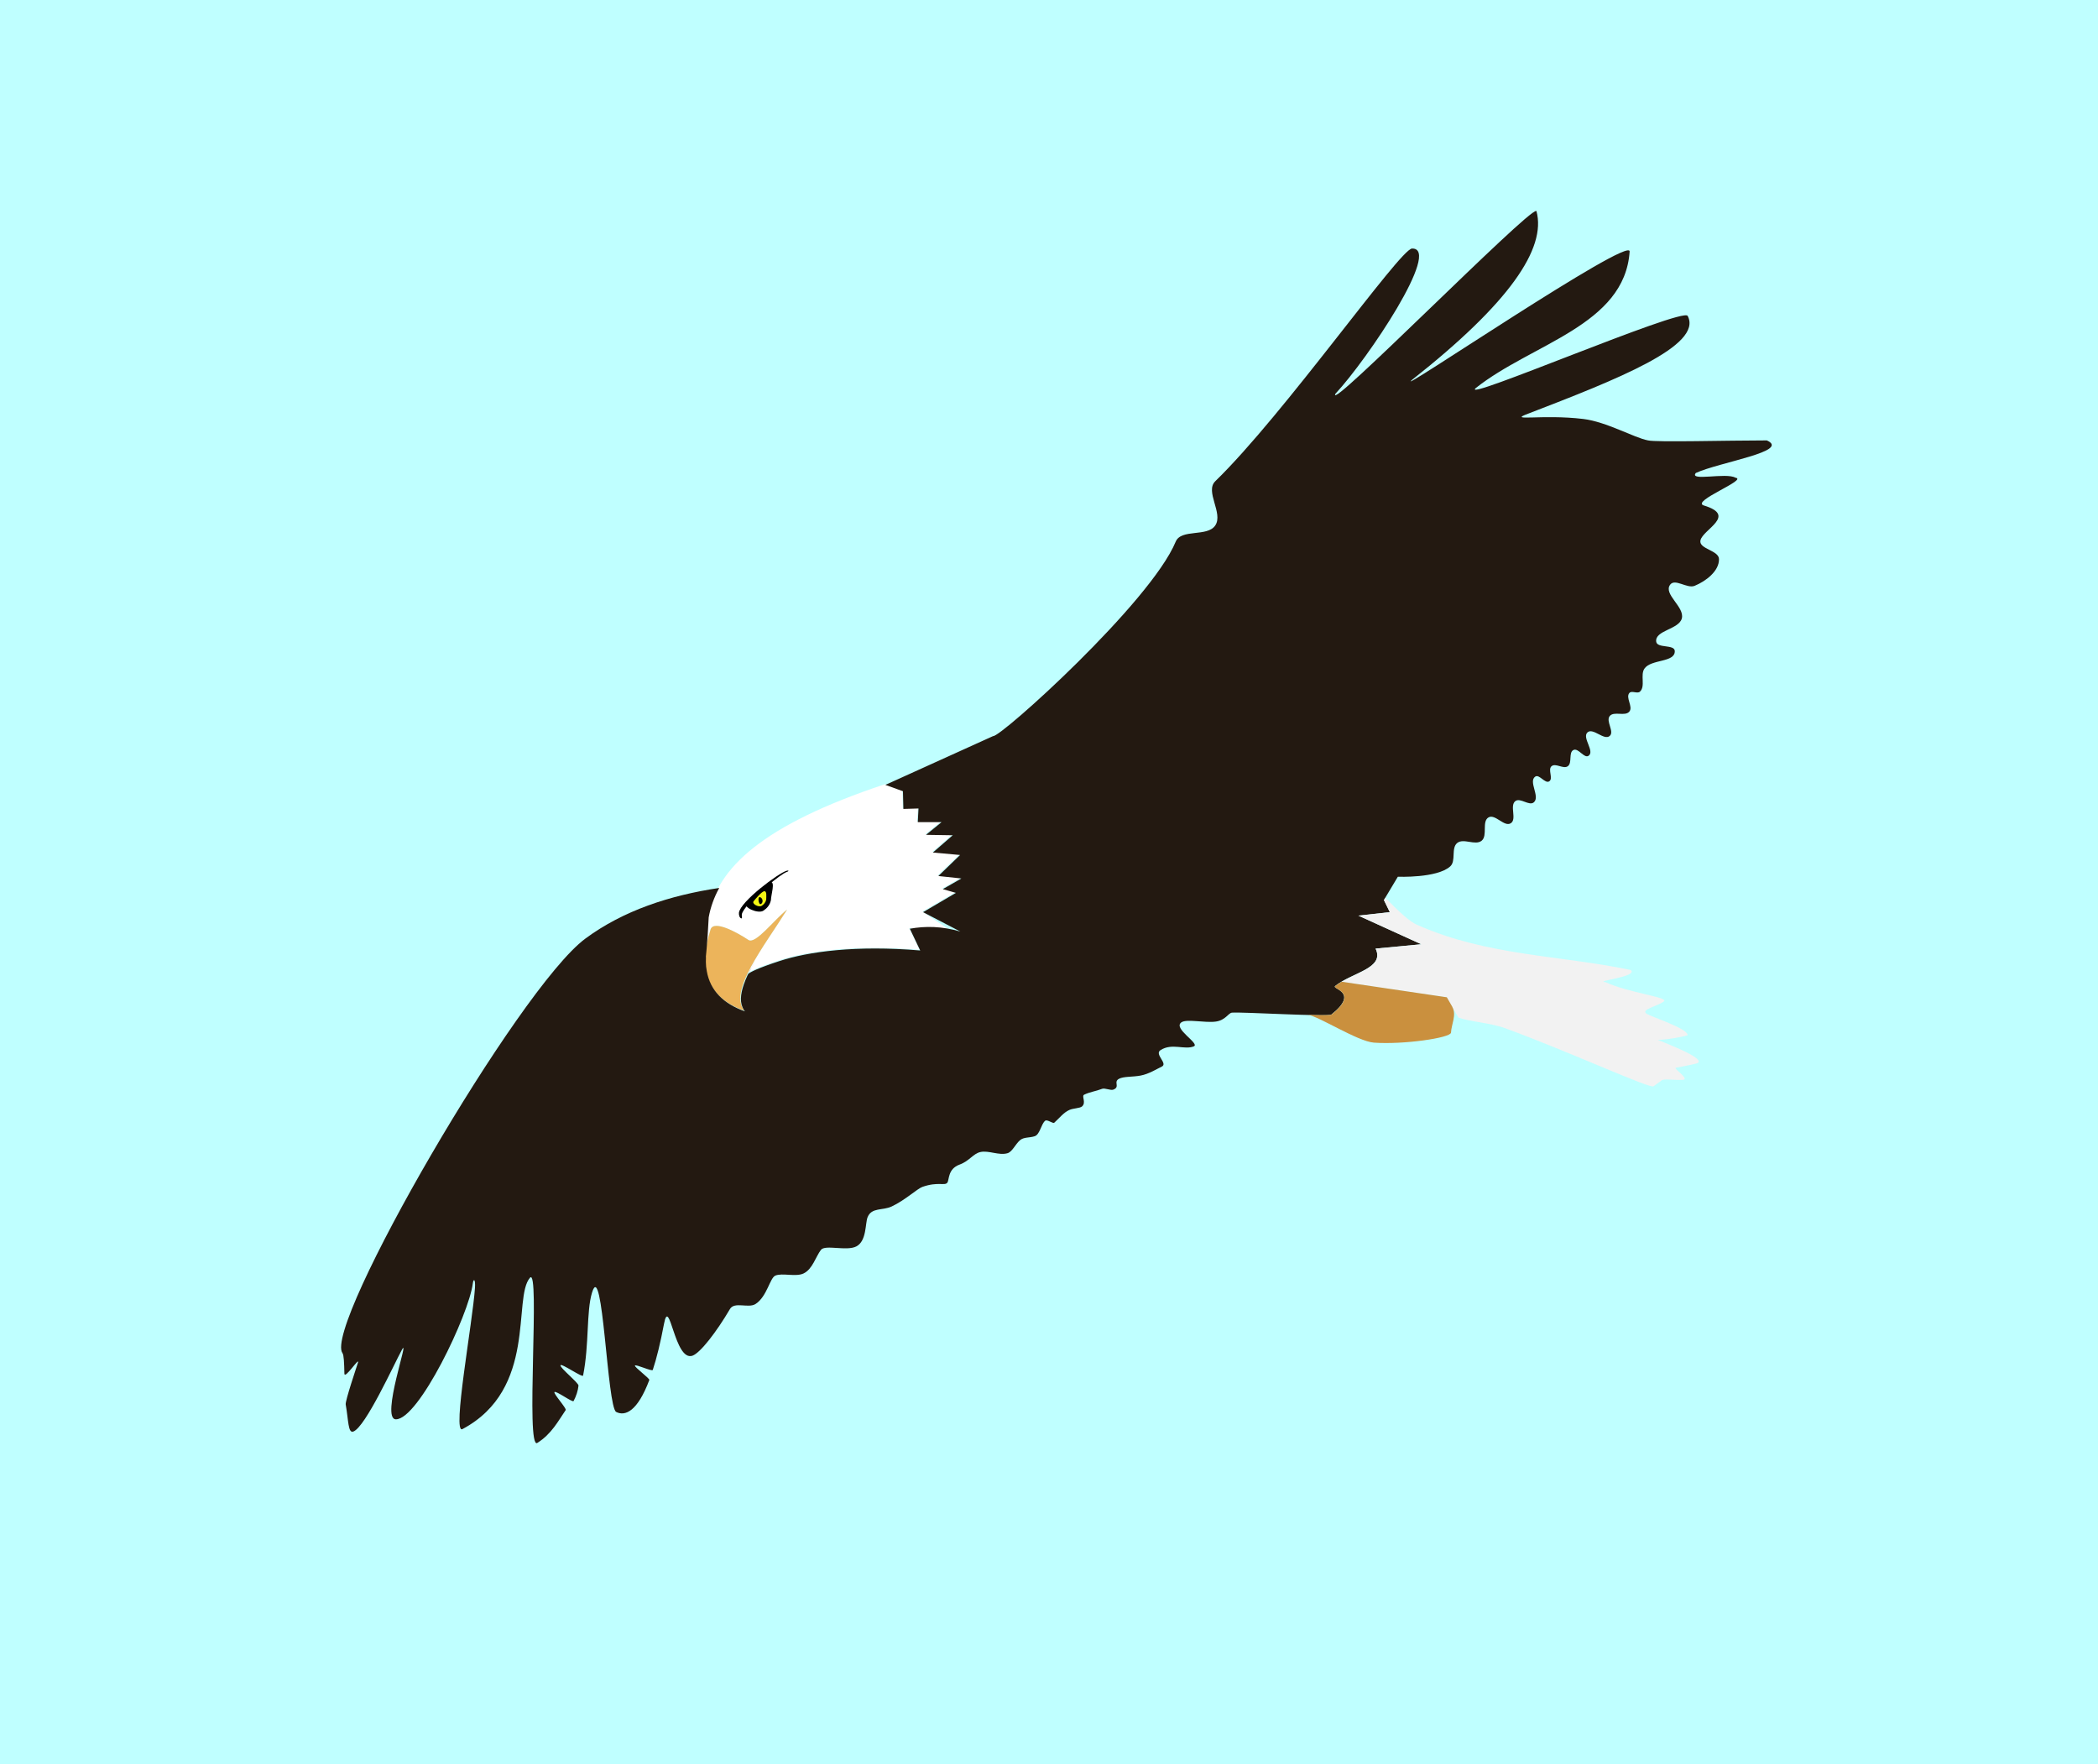<?xml version="1.0" encoding="UTF-8"?>
<svg version="1.0" viewBox="0 0 558.41 469.58" xmlns="http://www.w3.org/2000/svg">
<defs>
<filter id="b">
<feGaussianBlur stdDeviation="0.075"/>
</filter>
<filter id="a" x="-.239" y="-.207" width="1.477" height="1.413">
<feGaussianBlur stdDeviation="0.095"/>
</filter>
<filter id="d" x="-.103" y="-.09" width="1.207" height="1.179">
<feGaussianBlur stdDeviation="0.024"/>
</filter>
<filter id="c" x="-.214" y="-.123" width="1.427" height="1.246">
<feGaussianBlur stdDeviation="0.016"/>
</filter>
</defs>
<g transform="translate(-91.429 -435.22)">
<rect x="91.429" y="435.22" width="558.41" height="469.58" color="#000000" fill="#0ff" opacity=".25"/>
<g transform="matrix(6.224 0 0 6.224 -2786.2 313.1)">
<g transform="matrix(.197 0 0 .197 381.85 -54.555)" stroke-width="1px">
<path d="m600.66 546.77c-26.615 8.864-36.422 18.178-38.348 28.759-0.147 3.131-0.305 5.214-0.469 7 0.038-0.279 0.074-0.557 0.125-0.844 5e-3 -0.031 0.026-0.063 0.031-0.094 0.061-0.333 0.14-0.687 0.219-1.031 0.045-0.198 0.105-0.392 0.156-0.594 0.043-0.17 0.078-0.359 0.125-0.531 0.106-0.388 0.216-0.787 0.344-1.188 0.046-0.129 0.109-0.22 0.188-0.312 0.082-0.102 0.166-0.186 0.281-0.25 0.107-0.059 0.243-0.096 0.375-0.125 0.381-0.083 0.84-0.059 1.375 0.062 0.023 5e-3 0.039 0.026 0.062 0.031 0.384 0.091 0.792 0.211 1.219 0.375 0.415 0.159 0.822 0.358 1.25 0.562 9e-3 4e-3 0.022-4e-3 0.031 0 0.138 0.066 0.269 0.149 0.406 0.219 1.131 0.571 2.233 1.217 3.031 1.75 0.096 0.063 0.198 0.11 0.312 0.125 0.23 0.03 0.487-0.024 0.781-0.156 0.147-0.066 0.308-0.15 0.469-0.25 1.921-1.2 4.745-4.661 6.844-6.312-0.623 1.001-1.285 2.023-1.969 3.062-1.367 2.08-2.816 4.213-4.094 6.281-0.32 0.517-0.609 1.024-0.906 1.531-0.593 1.015-1.133 2.012-1.594 2.969 0.319-0.36 2.103-1.273 6.812-2.812 6.186-2.022 16.544-3.462 30.5-2.281l-2.25-4.719 8.688 0.344-5.812-3.938 7.125-4.188-2.844-0.812 4.031-2.312-5-0.531 4.719-4.562-5.906-0.531 4.312-3.75-5.812-0.094 3.375-2.75h-5.156l0.156-2.969-3.281 0.094-0.094-3.844-3.808-1.384zm-38.942 37.071c-0.01 0.092-0.021 0.222-0.031 0.312h0.031c9.6e-4 -0.02-1e-3 -0.042 0-0.062 4e-3 -0.085-6e-3 -0.164 0-0.25zm0.031 2.375c0.034 0.352 0.095 0.697 0.156 1.031-0.06-0.336-0.123-0.677-0.156-1.031zm0.188 1.25c0.069 0.341 0.152 0.677 0.25 1-0.096-0.322-0.182-0.66-0.25-1zm8.906 0.438c-0.441 0.924-0.798 1.814-1.062 2.656 0.263-0.839 0.624-1.736 1.062-2.656zm-1.062 2.656c-0.273 0.87-0.439 1.681-0.469 2.438 0.03-0.756 0.196-1.567 0.469-2.438zm-0.406 3.531c0.056 0.344 0.147 0.662 0.281 0.969-0.134-0.307-0.225-0.624-0.281-0.969zm0.281 0.969c0.134 0.307 0.312 0.609 0.531 0.875-0.219-0.267-0.397-0.568-0.531-0.875z" fill="#fff"/>
<path d="m570.18 595.93c-7.511-2.666-10.284-8.347-7.321-17.679 0.743-2.07 5.81 0.716 8.214 2.321 1.539 1.006 5.595-4.405 8.393-6.607-4.984 8.008-12.792 17.7-9.286 21.964z" fill="#ecb45b"/>
</g>
<path d="m528.04 28.642c-0.382-0.064-8.987 8.679-8.59 7.82 1.388-1.489 4.569-6.246 3.276-6.213-0.519 0.029-5.475 7.1-8.412 9.951-0.452 0.439 0.351 1.367 0 1.89-0.339 0.507-1.46 0.132-1.693 0.696-1.076 2.598-7.495 8.38-7.808 8.313l-4.606 2.087 0.751 0.271 0.018 0.757 0.647-0.019-0.031 0.585h1.016l-0.665 0.542 1.145 0.018-0.85 0.739 1.164 0.105-0.93 0.899 0.985 0.105-0.794 0.456 0.56 0.16-1.404 0.825 1.594 0.829c-0.784-0.23-1.494-0.242-2.16-0.121l0.443 0.93c-2.75-0.233-4.791 0.051-6.01 0.45-0.928 0.303-1.28 0.483-1.342 0.554 0.091-0.189 0.197-0.385 0.314-0.585-0.175 0.3-0.333 0.591-0.443 0.862v0.006c-0.182 0.449-0.249 0.844-0.117 1.145 0.013 0.03 0.026 0.057 0.043 0.086 0 0.002-2e-3 0.005 0 0.006 0.017 0.028 0.041 0.055 0.062 0.08-0.925-0.328-1.484-0.889-1.632-1.712-0.012-0.066-0.024-0.134-0.031-0.203-0.012-0.129-0.013-0.265-6e-3 -0.406h-6e-3c2e-3 -0.018 4e-3 -0.043 6e-3 -0.062 6e-3 -0.084 0.013-0.171 0.025-0.259 0.032-0.352 0.063-0.762 0.092-1.379 0.078-0.429 0.225-0.847 0.45-1.256-2e-3 4e-4 -4e-3 -3.93e-4 -6e-3 0-2.096 0.313-4.094 0.962-5.721 2.167-2.864 2.122-11.237 16.589-10.382 17.728 0.056 0.074 0.071 0.424 0.08 0.874 6e-3 0.267 0.665-0.753 0.579-0.468-0.047 0.155-0.55 1.635-0.523 1.786 0.121 0.69 0.099 1.242 0.326 1.158 0.525-0.196 1.754-2.909 2.075-3.491 0.374-0.68-0.923 2.952-0.259 2.968 0.972 0.024 3.13-4.481 3.294-5.813 0.028-0.223 0.117-0.187 0.092 0.191-0.096 1.463-0.989 6.282-0.536 6.041 3.221-1.716 2.135-5.612 2.888-6.472 0.444-0.507-0.2 7.386 0.314 7.063 0.613-0.385 0.899-0.947 1.213-1.404 0.049-0.071-0.531-0.703-0.48-0.77 0.059-0.078 0.777 0.46 0.819 0.382 0.112-0.209 0.188-0.447 0.209-0.659 0.011-0.114-0.798-0.76-0.77-0.868 0.028-0.107 0.946 0.544 0.967 0.437 0.266-1.333 0.134-2.737 0.382-3.547 0.464-1.518 0.645 4.909 1.034 5.105 0.383 0.193 0.909-0.019 1.416-1.367 0.024-0.064-0.639-0.547-0.616-0.616 0.025-0.074 0.737 0.265 0.764 0.185 0.165-0.496 0.329-1.167 0.48-1.97 0.235-1.245 0.451 1.635 1.219 1.361 0.333-0.119 1.023-1.01 1.601-1.995 0.194-0.331 0.791-0.017 1.096-0.216 0.493-0.321 0.608-1.112 0.844-1.213 0.297-0.127 0.875 0.066 1.207-0.092 0.387-0.184 0.524-0.726 0.745-1.01 0.184-0.235 1.103 0.069 1.515-0.148 0.444-0.233 0.373-0.989 0.48-1.25 0.174-0.425 0.638-0.274 1.028-0.456 0.568-0.265 1.1-0.763 1.312-0.837 0.676-0.238 0.963-0.031 1.071-0.185 0.085-0.121 0.013-0.584 0.523-0.77 0.421-0.153 0.573-0.465 0.887-0.536 0.357-0.081 0.795 0.159 1.164 0.049 0.199-0.059 0.332-0.378 0.523-0.548 0.17-0.152 0.411-0.1 0.64-0.179 0.222-0.076 0.271-0.515 0.443-0.659 0.089-0.075 0.332 0.138 0.394 0.08 0.241-0.222 0.396-0.431 0.64-0.542 0.172-0.078 0.458-0.071 0.548-0.154 0.184-0.168-0.034-0.44 0.086-0.499 0.245-0.12 0.493-0.145 0.77-0.252 0.115-0.044 0.364 0.078 0.474 0.037 0.318-0.12-0.013-0.332 0.252-0.468 0.203-0.104 0.566-0.07 0.917-0.135 0.355-0.066 0.688-0.28 0.905-0.382 0.285-0.133-0.331-0.529-0.049-0.708 0.493-0.313 1.029 0.004 1.422-0.16 0.277-0.116-0.913-0.766-0.53-1.028 0.227-0.155 1.003 0.032 1.466-0.031 0.424-0.057 0.537-0.368 0.696-0.382 0.435-0.037 4.115 0.187 4.249 0.08 1.22-0.968 2e-3 -1.089 0.16-1.219 0.708-0.579 2.143-0.749 1.73-1.601l1.958-0.185-2.691-1.225 1.342-0.148-0.252-0.517 0.597-0.998s1.678 0.069 2.241-0.443c0.256-0.233 0.028-0.778 0.296-0.998 0.27-0.222 0.776 0.123 1.047-0.099 0.268-0.22-6e-3 -0.828 0.296-0.998 0.284-0.159 0.671 0.424 0.948 0.252 0.274-0.169-0.059-0.753 0.197-0.948 0.212-0.161 0.596 0.227 0.794 0.049 0.272-0.244-0.246-0.889 0.056-1.096 0.173-0.119 0.418 0.313 0.597 0.203 0.186-0.114-0.067-0.504 0.099-0.647 0.176-0.151 0.506 0.134 0.696 0 0.202-0.142 0.022-0.593 0.246-0.696 0.21-0.096 0.459 0.382 0.647 0.246 0.269-0.195-0.296-0.776-0.049-0.998 0.237-0.213 0.706 0.361 0.948 0.154 0.214-0.183-0.175-0.629 0-0.85 0.18-0.227 0.664 0.03 0.844-0.197 0.165-0.208-0.177-0.597 0-0.794 0.1-0.112 0.339 0.046 0.45-0.055 0.249-0.229-1.9e-4 -0.717 0.197-0.991 0.29-0.405 1.308-0.247 1.293-0.745-9e-3 -0.297-0.754-0.106-0.794-0.4-0.067-0.489 0.974-0.52 1.096-0.998 0.126-0.493-0.804-1.034-0.499-1.441 0.209-0.279 0.724 0.182 1.047 0.049 0.478-0.197 1.052-0.629 1.041-1.145-8e-3 -0.375-0.867-0.426-0.794-0.794 0.093-0.471 1.589-1.06 0.148-1.496-0.582-0.176 1.909-1.108 1.349-1.188-0.398-0.232-1.995 0.169-1.693-0.203 1.012-0.464 4.072-0.927 3.036-1.392-1.692 0-4.726 0.085-5.08 0-0.599-0.113-1.772-0.797-2.771-0.917-1.76-0.212-3.283 0.117-2.352-0.228 3.775-1.455 7.49-2.909 6.817-4.181-0.23-0.371-9.82 3.748-9.058 3.085 2.394-1.903 6.363-2.676 6.577-5.838 0.04-0.694-10.199 6.265-9.31 5.493 4.167-3.284 5.756-5.621 5.326-7.217-2e-3 -0.006-6e-3 -0.011-0.012-0.012l-2e-5 1.4e-5zm-32.008 29.902c-0.069 0.054-0.14 0.121-0.216 0.191 0.075-0.07 0.147-0.137 0.216-0.191zm-0.216 0.191c-0.075 0.07-0.156 0.143-0.234 0.222 0.079-0.079 0.159-0.151 0.234-0.222zm-0.708 0.696c-0.07 0.068-0.138 0.128-0.203 0.185 0.065-0.055 0.134-0.119 0.203-0.185zm-0.517 0.406c-0.058 0.026-0.109 0.037-0.154 0.031 0.044 0.006 0.098-0.006 0.154-0.031z" fill="#231911" stroke-width="1px"/>
<path d="m521.59 58.014-0.062 0.099 0.252 0.517-1.342 0.148 2.691 1.225-1.958 0.185c0.364 0.752-0.709 0.977-1.453 1.416l4.495 0.665 0.499 0.868c0.531 0.187 1.354 0.217 2.02 0.462 2.822 1.039 6.173 2.59 6.324 2.475l0.339-0.246c0.081-0.087 0.535-0.016 0.8-0.025 0.575 0.042-0.337-0.497-0.179-0.523 0.308-0.051 0.874-0.179 0.874-0.179 0.607-0.185-1.758-1.026-1.644-1.016 0.267 0.023 1.273-0.16 1.268-0.203-0.031-0.301-1.6-0.79-1.767-0.917-0.242-0.184 0.521-0.325 0.751-0.523 0.209-0.18-1.472-0.352-2.494-0.819-0.529-0.045 1.44-0.235 1.071-0.523-3.033-0.633-6.124-0.603-9.095-1.915-0.362-0.14-0.869-0.638-1.392-1.17z" fill="#f2f2f2" stroke-width="1px"/>
<path d="m519.72 61.604c-0.099 0.058-0.194 0.117-0.277 0.185-0.159 0.13 1.06 0.251-0.16 1.219-0.042 0.034-0.48 0.026-1.016 0.012 0.451 0.041 2.131 1.138 2.833 1.188 1.256 0.09 3.261-0.2 3.294-0.425 0.019-0.369 0.248-0.758 0.056-1.102v-0.006l-0.234-0.406-4.495-0.665z" fill="#ca903e" stroke-width="1px"/>
<path d="m496.05 56.85c-0.011-0.002-0.033-7.02e-4 -0.062 0.006-0.346 0.094-1.986 1.318-2.044 1.798-0.01 0.085 0.025 0.243 0.117 0.24 0.03-0.014-4e-3 -0.116 6e-3 -0.172 0.021-0.112 0.147-0.288 0.326-0.486 2e-3 -0.003 0.01-0.009 0.012-0.012 0.129-0.164 0.575-0.689 0.751-0.714 0.368-0.313 0.715-0.566 0.837-0.603 0.05-0.015 0.089-0.05 0.056-0.055z" filter="url(#b)"/>
<path d="m495.31 58.122c-0.044 0.203-0.168 0.343-0.32 0.443-0.223 0.147-0.881-0.136-0.73-0.33 0.118-0.152 0.853-0.867 1.032-0.893 0.218-0.031 0.019 0.559 0.019 0.779z" color="#000000" filter="url(#a)"/>
<path d="m495.11 58.094c-0.026 0.119-0.099 0.201-0.188 0.26-0.131 0.086-0.438-0.08-0.35-0.193 0.069-0.089 0.344-0.412 0.449-0.427 0.128-0.018 0.089 0.231 0.089 0.361z" color="#000000" fill="#f4f613" filter="url(#d)"/>
<path d="m494.82 57.984c0.144 0.003 0.198 0.261 0.035 0.305-0.065-0.021-0.113-0.266-0.035-0.305z" color="#000000" filter="url(#c)"/>
</g>
</g>
</svg>
